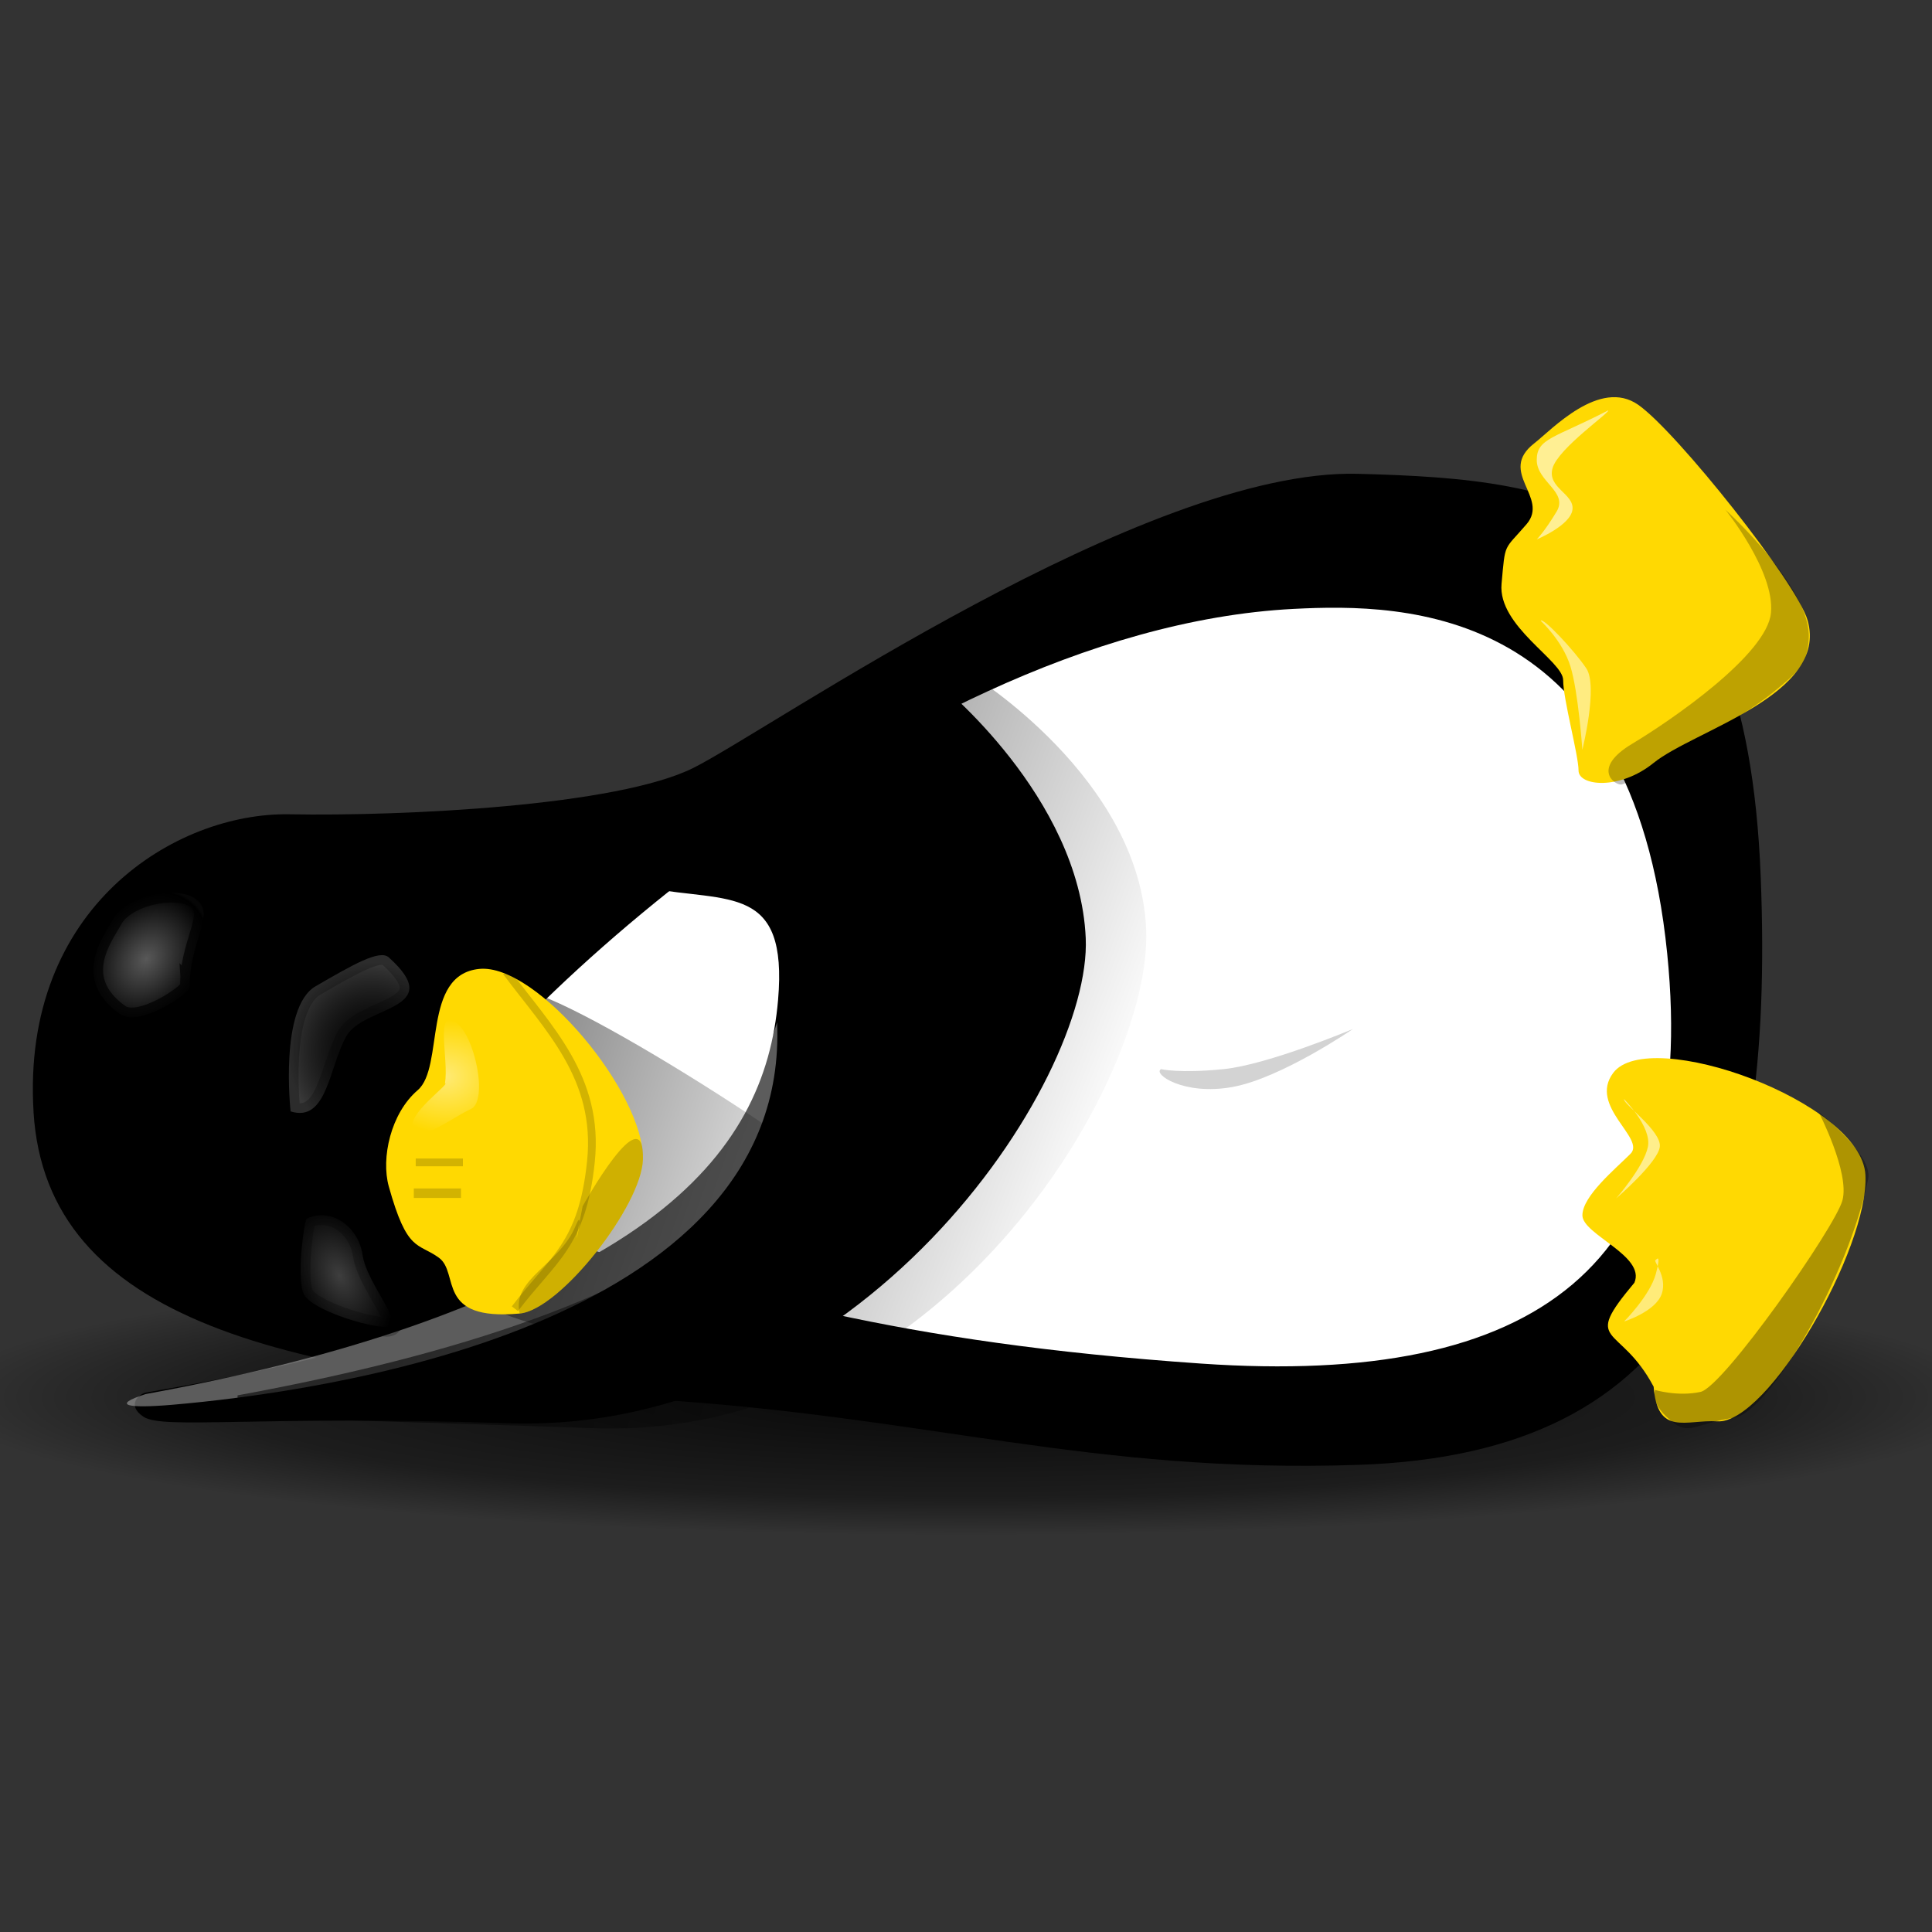 <?xml version="1.0" encoding="UTF-8" standalone="no"?>
<svg
    xmlns:inkscape="http://www.inkscape.org/namespaces/inkscape"
    xmlns:rdf="http://www.w3.org/1999/02/22-rdf-syntax-ns#"
    xmlns="http://www.w3.org/2000/svg"
    xmlns:sodipodi="http://sodipodi.sourceforge.net/DTD/sodipodi-0.dtd"
    xmlns:cc="http://creativecommons.org/ns#"
    xmlns:xlink="http://www.w3.org/1999/xlink"
    xmlns:dc="http://purl.org/dc/elements/1.1/"
    xmlns:svg="http://www.w3.org/2000/svg"
    xmlns:ns1="http://sozi.baierouge.fr"
    id="svg2"
    sodipodi:docname="tux-asleep.svg"
    viewBox="0 0 512 512"
    sodipodi:version="0.32"
    version="1.0"
    inkscape:output_extension="org.inkscape.output.svg.inkscape"
    inkscape:version="0.47 r22583"
  >
  <rect x="0" y="0" width="512" height="512" fill="#333333" stroke="none"/>
  <sodipodi:namedview
      id="base"
      bordercolor="#666666"
      inkscape:pageshadow="2"
      guidetolerance="10.0"
      inkscape:current-layer="layer8"
      pagecolor="#ffffff"
      gridtolerance="10.0"
      inkscape:window-maximized="1"
      inkscape:zoom="0.93359375"
      objecttolerance="10.0"
      borderopacity="1.0"
      width="48px"
      inkscape:cx="256"
      inkscape:cy="256"
      inkscape:window-y="-3"
      inkscape:window-x="-4"
      inkscape:window-height="720"
      height="48px"
      inkscape:pageopacity="0.0"
      inkscape:window-width="1024"
      showgrid="false"
  />
  <defs
      id="defs4"
    >
    <radialGradient
        id="radialGradient8336"
        gradientUnits="userSpaceOnUse"
        cy="30.937"
        cx="25.012"
        gradientTransform="matrix(1 0 0 .134 0 26.8)"
        r="20.114"
        inkscape:collect="always"
      >
      <stop
          id="stop7434"
          style="stop-color:rgb(0, 0, 0)"
          offset="0"
      />
      <stop
          id="stop7438"
          style="stop-color:rgb(0, 0, 0);stop-opacity:.52"
          offset="0.73"
      />
      <stop
          id="stop7436"
          style="stop-color:rgb(0, 0, 0);stop-opacity:0"
          offset="1"
      />
    </radialGradient
    >
    <linearGradient
        id="linearGradient8338"
        y2="78.272"
        gradientUnits="userSpaceOnUse"
        x2="147.99"
        gradientTransform="matrix(1.781 0 0 1.781 -174.19 -52.246)"
        y1="71.025"
        x1="127.25"
        inkscape:collect="always"
      >
      <stop
          id="stop7326"
          style="stop-color:rgb(0, 0, 0)"
          offset="0"
      />
      <stop
          id="stop7328"
          style="stop-color:rgb(0, 0, 0);stop-opacity:0"
          offset="1"
      />
    </linearGradient
    >
    <linearGradient
        id="linearGradient8340"
        y2="69.438"
        gradientUnits="userSpaceOnUse"
        x2="162.27"
        gradientTransform="matrix(1.781 0 0 1.781 -174.19 -52.246)"
        y1="58.567"
        x1="133.9"
        inkscape:collect="always"
      >
      <stop
          id="stop7318"
          style="stop-color:rgb(0, 0, 0)"
          offset="0"
      />
      <stop
          id="stop7320"
          style="stop-color:rgb(0, 0, 0);stop-opacity:0"
          offset="1"
      />
    </linearGradient
    >
    <radialGradient
        id="radialGradient8342"
        gradientUnits="userSpaceOnUse"
        cy="65.782"
        cx="110.87"
        gradientTransform="matrix(1.452 1.032 -1.321 1.86 -51.243 -173.87)"
        r="3.201"
        inkscape:collect="always"
      >
      <stop
          id="stop7245"
          style="stop-color:#ffffff;stop-opacity:.488"
          offset="0"
      />
      <stop
          id="stop7251"
          style="stop-color:rgb(0, 0, 0);stop-opacity:.498"
          offset="0.9"
      />
      <stop
          id="stop7247"
          style="stop-color:rgb(255, 255, 255);stop-opacity:0"
          offset="1"
      />
    </radialGradient
    >
    <radialGradient
        id="radialGradient8344"
        gradientUnits="userSpaceOnUse"
        cy="68.863"
        cx="119.74"
        gradientTransform="matrix(-1.612 -1.907 1.738 -1.47 117.49 401.37)"
        r="3.574"
        inkscape:collect="always"
      >
      <stop
          id="stop7265"
          style="stop-color:rgb(0, 0, 0)"
          offset="0"
      />
      <stop
          id="stop7269"
          style="stop-color:rgb(127, 127, 127);stop-opacity:.498"
          offset="0.45"
      />
      <stop
          id="stop7267"
          style="stop-color:rgb(255, 255, 255)"
          offset="1"
      />
    </radialGradient
    >
    <radialGradient
        id="radialGradient8346"
        gradientUnits="userSpaceOnUse"
        cy="81.023"
        cx="120.58"
        gradientTransform="matrix(1.288 -.589 .937 2.049 -190.6 -2.977)"
        r="3.105"
        inkscape:collect="always"
      >
      <stop
          id="stop7277"
          style="stop-color:rgb(255, 255, 255)"
          offset="0"
      />
      <stop
          id="stop7279"
          style="stop-color:rgb(255, 255, 255);stop-opacity:0"
          offset="1"
      />
    </radialGradient
    >
    <radialGradient
        id="radialGradient8348"
        gradientUnits="userSpaceOnUse"
        cy="70.715"
        cx="126.1"
        gradientTransform="matrix(3.635 -0 0 3.017 -407.99 -139.64)"
        r="1.723"
        inkscape:collect="always"
      >
      <stop
          id="stop7300"
          style="stop-color:rgb(255, 255, 255)"
          offset="0"
      />
      <stop
          id="stop7302"
          style="stop-color:rgb(255, 255, 255);stop-opacity:0"
          offset="1"
      />
    </radialGradient
    >
  </defs
  >
  <g
      id="layer8"
      inkscape:label="Shadow"
      inkscape:groupmode="layer"
      transform="translate(-3.413 396.14)"
    >
    <g
        id="g8309"
        transform="matrix(2.882 0 0 2.882 -23.676 -323.26)"
      >
      <path
          id="path7422"
          sodipodi:rx="20.114029"
          sodipodi:ry="2.6898999"
          style="opacity:.838;fill:url(#radialGradient8336)"
          sodipodi:type="arc"
          d="m45.126 30.937c0 1.486-9.005 2.69-20.114 2.69s-20.114-1.204-20.114-2.69 9.005-2.69 20.114-2.69 20.114 1.204 20.114 2.69z"
          transform="matrix(4.714 0 0 4.714 -19.679 -42.673)"
          sodipodi:cy="30.937201"
          sodipodi:cx="25.012054"
      />
      <path
          id="path6234"
          sodipodi:nodetypes="czsssssz"
          style="fill-rule:evenodd;fill:#000000"
          d="m12.485 76.957c-1.151-18.874 13.11-27.551 23.509-27.368 10.575 0.186 30.16-0.764 37.17-4.269s41.556-27.54 61.086-27.039c19.528 0.501 35.702 2.652 37.054 37.054 1.303 33.159-6.509 53.077-37.054 54.078-24.527 0.818-39.616-4.445-64.594-6.009-34.022-2.099-56-7.196-57.174-26.447z"
      />
      <path
          id="path7232"
          sodipodi:nodetypes="csssss"
          style="fill-rule:evenodd;fill:#ffffff"
          d="m128.36 30.702c10.256-0.526 31.113-0.356 34.344 31.689 2.913 28.729-11.866 39.838-42.842 37.708-28.15-1.948-42.391-6.413-60.193-11.685-11.508-3.408-11.19-2.713-10.268-9.206 0.834-5.879 41.248-46.563 78.961-48.507z"
      />
      <path
          id="path7235"
          sodipodi:nodetypes="cczssssc"
          style="fill-rule:evenodd;fill:#000000"
          d="m69.049 56.372 26.732-18.766s12.879 10.338 13.455 23.368c0.583 13.198-20.713 45.675-53.11 44.612-22.926-0.752-31.703 0.601-33.519-0.591-1.637-1.074-0.405-2.133 0.237-2.241 46.284-7.842 56.888-21.962 58.102-36.094 0.915-10.638-4.525-8.941-11.897-10.284z"
      />
      <path
          id="path7283"
          sodipodi:nodetypes="cscc"
          style="opacity:.361;fill-rule:evenodd;fill:#ffffff"
          d="m80.855 68.712c1.239 28.287-42.63 34.053-55.55 35.169-4.169 0.36-5.745 0.064-2.51-0.98 35.135-6.429 53.181-18.141 58.061-34.189z"
      />
      <path
          id="path7312"
          sodipodi:nodetypes="csssc"
          style="opacity:.513;fill-rule:evenodd;fill:url(#linearGradient8338)"
          d="m54.507 95.038c4.488 1.949 12.908 4.021 16.405 1.498 3.497-2.523 25.924-3.768 20.449-9.544-5.347-5.642-33.363-23.346-34.73-21.017-3.182 5.42 4.807 27.511-2.124 29.063z"
      />
      <path
          id="path7314"
          sodipodi:nodetypes="cczscsc"
          style="opacity:.576;fill-rule:evenodd;fill:url(#linearGradient8340)"
          d="m76.617 53.464 22.123-16.692s15.487 9.495 16.053 23.416c0.58 14.1-19.048 46.992-50.864 45.852-31.817-1.13-32.686-0.56-32.686-3.02 47.277-8.664 55.868-23.472 57.061-38.57 0.898-11.365-4.444-9.551-11.684-10.986z"
      />
      <path
          id="path7238"
          sodipodi:nodetypes="cssssss"
          style="fill-rule:evenodd;fill:#ffd901"
          d="m45.15 83.812c-0.727-2.608 0.177-6.727 2.655-8.852 2.479-2.124 0.354-10.622 5.665-11.153s15.225 11.507 15.048 17.526c-0.125 4.262-7.627 13.826-11.33 14.163-7.789 0.708-5.488-3.718-7.435-5.134-1.948-1.416-2.904-0.454-4.603-6.55z"
      />
      <path
          id="path7288"
          sodipodi:nodetypes="csz"
          style="opacity:.178;stroke:#000000;stroke-width:.712;fill:none"
          d="m55.949 64.073c3.895 5.223 8.586 9.737 7.79 17.438-0.797 7.701-3.474 8.918-6.993 13.543"
      />
      <path
          id="path7292"
          sodipodi:nodetypes="cc"
          style="opacity:.178;stroke:#000000;stroke-width:.712;fill:none"
          d="m47.628 81.599h4.337"
      />
      <path
          id="path7294"
          sodipodi:nodetypes="cc"
          style="opacity:.178;stroke:#000000;stroke-width:.872;fill:none"
          d="m47.451 84.431h4.337"
      />
      <path
          id="path7219"
          sodipodi:nodetypes="cssssssss"
          style="fill-rule:evenodd;fill:#ffd902"
          d="m175.62 31.764c1.929 6.839-10.445 10.091-14.163 13.1-3.138 2.54-6.904 2.124-6.904 0.708s-1.416-6.55-1.416-8.321c0-1.77-6.019-4.957-5.665-8.852 0.354-3.895 0.177-3.01 2.301-5.488 2.124-2.478-2.703-4.782 0.708-7.435 1.593-1.239 6.019-6.019 9.56-3.541 3.541 2.478 14.619 16.423 15.579 19.828z"
      />
      <path
          id="path7221"
          sodipodi:nodetypes="cssccsss"
          style="fill-rule:evenodd;fill:#ffd902"
          d="m157.74 73.367c3.277-4.374 22.837 2.655 23.191 9.383 0.354 6.727-8.984 22.951-13.632 22.66-2.833-0.177-5.488 1.416-5.842-3.187-3.132-5.909-6.689-3.69-1.77-9.56 1.062-2.478-4.78-4.426-4.78-6.196 0-1.77 3.01-4.249 4.426-5.665s-3.893-4.365-1.593-7.435z"
      />
      <path
          id="path7241"
          sodipodi:nodetypes="cssss"
          style="opacity:.708;fill-rule:evenodd;stroke:#000000;stroke-width:1.781px;fill:url(#radialGradient8342)"
          d="m26.858 65.491c-0.112-4.011 2.31-6.574 0.721-7.995-1.589-1.421-6.581-0.516-7.814 1.788-0.792 1.481-3.906 5.402 0.638 8.658 1.843 1.321 6.468-1.952 6.454-2.452z"
      />
      <path
          id="path7253"
          sodipodi:nodetypes="csssc"
          style="opacity:.223;fill-rule:evenodd;stroke:#000000;stroke-width:1.781px;fill:url(#radialGradient8344)"
          d="m36.121 76.908s-1.062-9.56 2.301-11.507c3.364-1.947 5.885-3.415 6.727-2.655 5.399 4.868-2.31 4.417-3.904 7.25-1.593 2.833-1.762 7.975-5.125 6.913z"
      />
      <path
          id="path7273"
          sodipodi:nodetypes="cssss"
          style="opacity:.243;fill-rule:evenodd;stroke:#000000;stroke-width:1.781px;fill:url(#radialGradient8346)"
          d="m37.613 86.755c2.274-1.023 4.757 0.751 5.132 3.38 0.376 2.629 4.095 6.598 2.217 6.598s-6.849-1.591-7.6-2.968c-0.751-1.377 0.021-6.907 0.25-7.01z"
      />
      <path
          id="path7296"
          style="opacity:.45;fill-rule:evenodd;fill:url(#radialGradient8348)"
          d="m50.316 74.324c0.365-2.19-0.913-6.754 0.913-5.658s3.103 7.301 1.46 8.031c-1.643 0.73-4.563 3.103-5.293 1.825-0.73-1.278 3.468-4.198 2.921-4.198z"
      />
      <path
          id="path7332"
          style="opacity:.571;fill-rule:evenodd;fill:#ffffff"
          d="m157.28 12.447c-4.928 2.555-6.571 2.555-6.571 4.563s2.921 2.921 1.825 4.746c-1.095 1.825-1.825 2.555-1.825 2.555s3.103-1.278 3.285-2.738c0.183-1.46-2.373-2.008-1.825-3.833 0.548-1.825 5.293-5.111 5.111-5.293z"
      />
      <path
          id="path7334"
          style="opacity:.503;fill-rule:evenodd;fill:#ffffff"
          d="m151.07 31.795s2.008 1.825 2.738 4.198c0.73 2.373 1.095 7.666 1.095 7.666s1.46-5.841 0.365-7.484-4.016-4.746-4.198-4.381z"
      />
      <path
          id="path7336"
          style="opacity:0.54;fill-rule:evenodd;fill:#ffffff"
          d="m158.74 75.784s2.555 2.555 2.19 4.381c-0.365 1.825-2.921 4.746-2.921 4.746s3.833-3.285 4.016-4.746c0.183-1.46-3.468-4.016-3.285-4.381z"
      />
      <path
          id="path7338"
          style="opacity:.471;fill-rule:evenodd;fill:#ffffff"
          d="m161.66 90.569s0.548-0.73 0 1.278-2.921 4.381-2.921 4.381 2.921-0.913 3.468-2.555c0.548-1.643-0.913-3.103-0.548-3.103z"
      />
      <path
          id="path7307"
          sodipodi:nodetypes="ccscs"
          style="opacity:.241;fill-rule:evenodd;fill:#372f00"
          d="m62.316 87.463c1.099-2.658-0.725 4.99 0.662-1.839 0 0 5.717-10.31 5.54-4.291-0.125 4.262-7.628 13.826-11.33 14.163-0.782-3.159 3.671-4.509 5.128-8.033z"
      />
      <path
          id="path7340"
          sodipodi:nodetypes="csssssc"
          style="opacity:.257;fill-rule:evenodd;fill:#000000"
          d="m168.05 21.573s4.563 5.658 4.198 9.492c-0.365 3.833-9.126 9.857-12.777 12.047-3.651 2.19-1.734 3.742-1.004 3.742 0.73 0 11.263-6.27 13.872-8.396 2.464-2.008 3.237-2.651 3.377-5.019 0.274-4.654-7.484-11.682-7.666-11.864z"
      />
      <path
          id="path7342"
          sodipodi:nodetypes="csscsssc"
          style="opacity:.319;fill-rule:evenodd;fill:#000000"
          d="m161.57 102.52s2.099 0.639 4.198 0.183 12.39-15.147 13.051-17.614c0.688-2.57-2.19-8.123-2.19-8.123s4.997 3.924 4.563 6.115c-1.769 8.935-9.127 21.538-12.321 21.995-3.194 0.456-4.112 1.558-5.476 0.548-2.464-1.825-1.734-3.103-1.825-3.103z"
      />
      <path
          id="path7362"
          style="opacity:.173;fill-rule:evenodd;fill:#000000"
          d="m116.17 73.023s1.641 0.41 5.742 0 11.893-3.691 11.893-3.691-6.562 4.511-11.073 5.332c-4.511 0.82-7.382-1.23-6.562-1.641z"
      />
    </g
    >
  </g
  >
</svg
>
